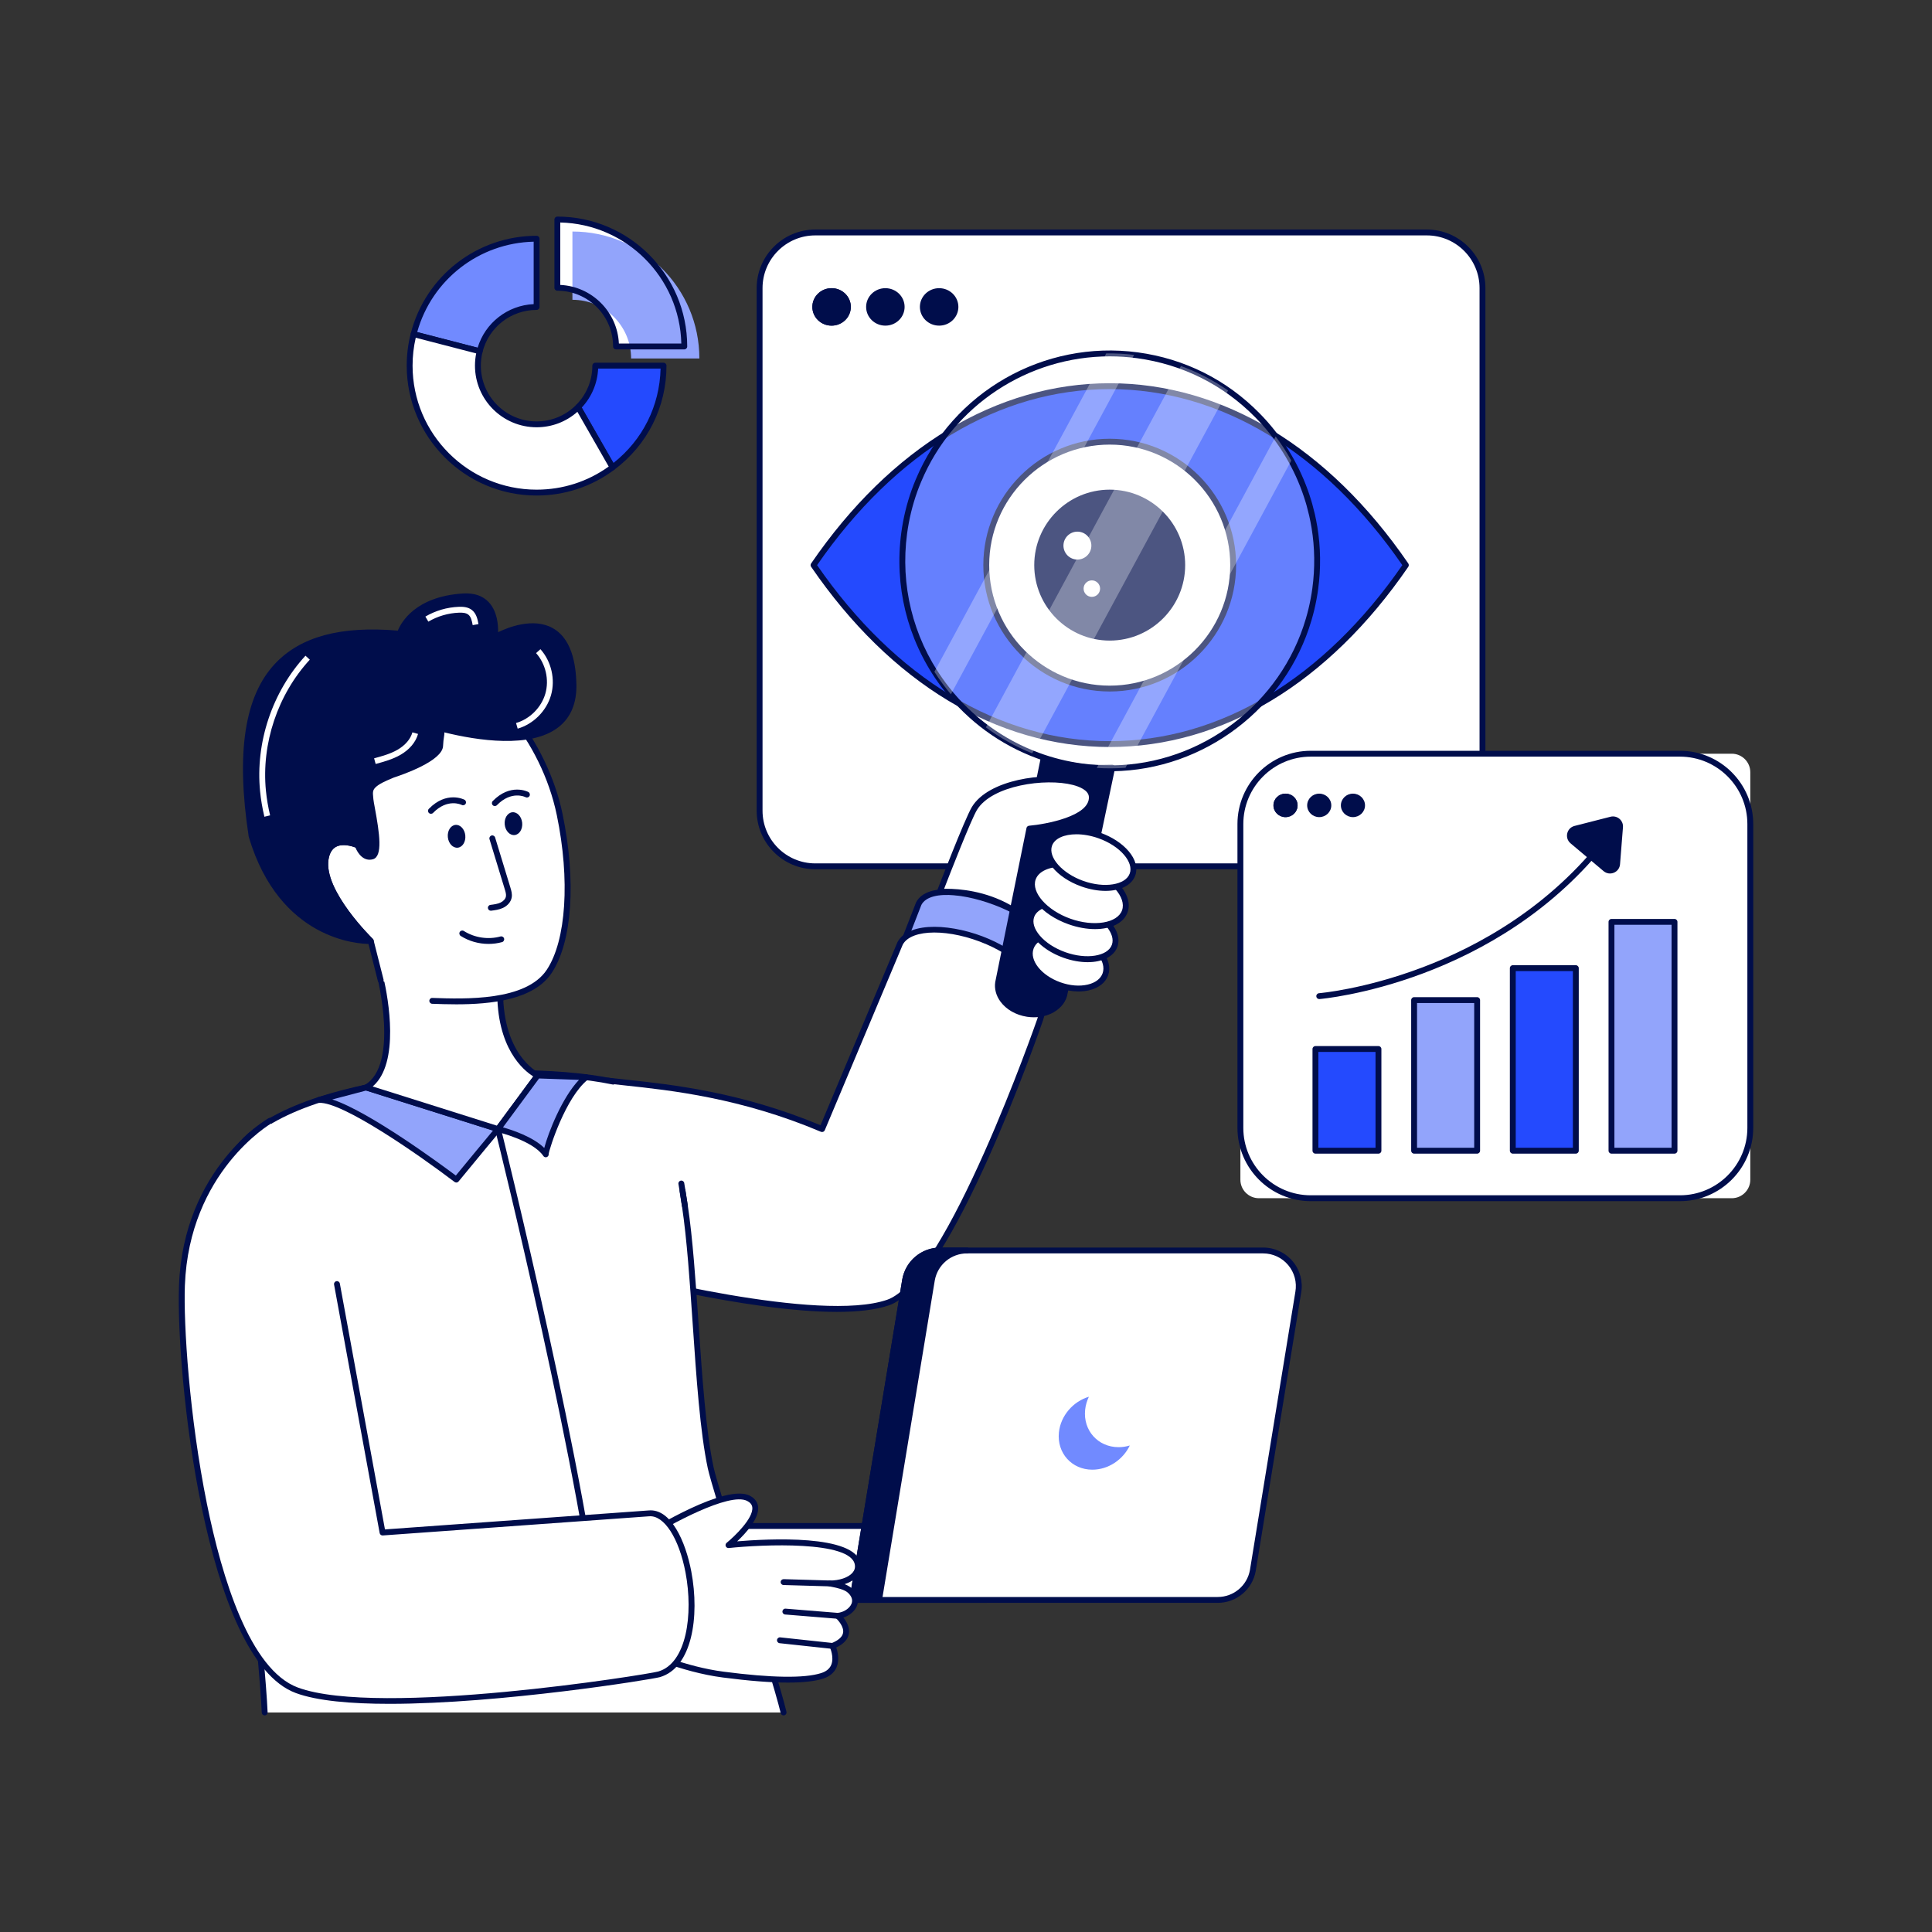 <svg xmlns="http://www.w3.org/2000/svg" enable-background="new 0 0 2500 2500" viewBox="0 0 2500 2500" id="DataMonitoring"><rect x="0" y="0" width="2500" height="2500" fill="#333333" stroke="none"/><path fill="#ffffff" d="M1846.34,300.81h-791.43c-39.76,0-71.99,32.23-71.99,71.99v676.23c0,39.76,32.23,71.99,71.99,71.99h791.43
						c39.76,0,71.99-32.23,71.99-71.99V372.8C1918.33,333.04,1886.1,300.81,1846.34,300.81z" class="colorffffff svgShape"></path><path d="M1846.34,1124.81h-791.43c-41.79,0-75.78-34-75.78-75.78V372.8c0-41.79,34-75.78,75.78-75.78h791.43
						c41.79,0,75.78,34,75.78,75.78v676.23C1922.13,1090.82,1888.13,1124.81,1846.34,1124.81z M1054.91,304.61
						c-37.6,0-68.19,30.59-68.19,68.19v676.23c0,37.6,30.59,68.19,68.19,68.19h791.43c37.6,0,68.19-30.59,68.19-68.19V372.8
						c0-37.6-30.59-68.19-68.19-68.19H1054.91z" fill="#000d4b" class="color000000 svgShape"></path><path fill="#244afe" d="M1819.21,731.28l-0.06,0.09c-211.63,308.64-554.81,308.64-766.44-0.09l0.06-0.09
							c211.63-308.64,554.75-308.64,766.38,0L1819.21,731.28z" class="colorfec524 svgShape"></path><path d="M1435.96,966.63c-0.01,0-0.02,0-0.03,0c-146.06-0.01-283.27-82.83-386.36-233.21c-0.87-1.27-0.89-2.95-0.04-4.24
							c103.18-150.48,240.38-233.27,386.42-233.27s283.24,82.79,386.32,233.12c0.89,1.29,0.95,3.09,0.06,4.39l-0.06,0.09
							C1719.2,883.84,1582,966.63,1435.96,966.63z M1057.31,731.28c101.46,146.89,235.83,227.75,378.62,227.76
							c142.81,0,277.21-80.85,378.67-227.76c-101.43-146.88-235.83-227.77-378.65-227.77
							C1293.17,503.51,1158.78,584.38,1057.31,731.28z" fill="#000d4b" class="color000000 svgShape"></path><ellipse cx="1076.07" cy="397.14" rx="24.9" ry="24.24" fill="#000d4b" class="color000000 svgShape"></ellipse><ellipse cx="1076.07" cy="397.14" rx="24.9" ry="24.24" fill="#000d4b" class="color000000 svgShape"></ellipse><ellipse cx="1145.66" cy="397.14" rx="24.9" ry="24.24" fill="#000d4b" class="color000000 svgShape"></ellipse><ellipse cx="1215.24" cy="397.14" rx="24.9" ry="24.24" fill="#000d4b" class="color000000 svgShape"></ellipse><path fill="#ffffff" d="M2240.9,1550.49h-611.86c-13.25,0-23.98-10.74-23.98-23.98V999.28c0-13.25,10.74-23.98,23.98-23.98
							h611.86c13.25,0,23.98,10.74,23.98,23.98v527.23C2264.88,1539.76,2254.14,1550.49,2240.9,1550.49z" class="colorffffff svgShape"></path><path d="M2173.86,1554.29h-477.78c-52.28,0-94.82-42.54-94.82-94.82v-393.15c0-52.28,42.54-94.82,94.82-94.82h477.78
							c52.28,0,94.82,42.54,94.82,94.82v393.15C2268.68,1511.75,2226.14,1554.29,2173.86,1554.29z M1696.08,979.09
							c-48.1,0-87.23,39.13-87.23,87.23v393.15c0,48.1,39.13,87.23,87.23,87.23h477.78c48.1,0,87.23-39.13,87.23-87.23v-393.15
							c0-48.1-39.13-87.23-87.23-87.23H1696.08z" fill="#000d4b" class="color000000 svgShape"></path><ellipse cx="1663.46" cy="1042.16" rx="15.61" ry="15.2" fill="#000d4b" class="color000000 svgShape"></ellipse><ellipse cx="1663.46" cy="1042.16" rx="15.61" ry="15.2" fill="#000d4b" class="color000000 svgShape"></ellipse><ellipse cx="1707.08" cy="1042.16" rx="15.61" ry="15.2" fill="#000d4b" class="color000000 svgShape"></ellipse><ellipse cx="1750.71" cy="1042.16" rx="15.61" ry="15.2" fill="#000d4b" class="color000000 svgShape"></ellipse><circle cx="1435.96" cy="731.26" r="159.74" fill="#ffffff" class="colorffffff svgShape"></circle><path d="M1435.96,894.8c-90.18,0-163.54-73.36-163.54-163.54s73.36-163.54,163.54-163.54c90.18,0,163.54,73.36,163.54,163.54
						S1526.14,894.8,1435.96,894.8z M1435.96,575.32c-85.99,0-155.95,69.96-155.95,155.95c0,85.99,69.96,155.95,155.95,155.95
						c85.99,0,155.95-69.96,155.95-155.95C1591.91,645.28,1521.95,575.32,1435.96,575.32z" fill="#000d4b" class="color000000 svgShape"></path><circle cx="1435.96" cy="731.26" r="93.85" fill="#000d4b" class="color000000 svgShape"></circle><path d="M1435.96,828.91c-53.84,0-97.65-43.8-97.65-97.65s43.8-97.65,97.65-97.65c53.84,0,97.65,43.8,97.65,97.65
						S1489.8,828.91,1435.96,828.91z M1435.96,641.21c-49.66,0-90.06,40.4-90.06,90.06c0,49.66,40.4,90.06,90.06,90.06
						c49.66,0,90.06-40.4,90.06-90.06C1526.02,681.6,1485.62,641.21,1435.96,641.21z" fill="#000d4b" class="color000000 svgShape"></path><circle cx="1394.16" cy="706" r="21.86" fill="#ffffff" class="colorffffff svgShape"></circle><path d="M1394.16,731.66c-14.14,0-25.65-11.51-25.65-25.65c0-14.14,11.51-25.65,25.65-25.65c14.14,0,25.65,11.51,25.65,25.65
						C1419.81,720.15,1408.3,731.66,1394.16,731.66z M1394.16,687.95c-9.96,0-18.06,8.1-18.06,18.06c0,9.96,8.1,18.06,18.06,18.06
						c9.96,0,18.06-8.1,18.06-18.06C1412.22,696.05,1404.12,687.95,1394.16,687.95z" fill="#000d4b" class="color000000 svgShape"></path><circle cx="1412.84" cy="761.67" r="14.47" fill="#ffffff" class="colorffffff svgShape"></circle><path d="M1412.84,779.94c-10.07,0-18.27-8.19-18.27-18.26c0-10.07,8.19-18.27,18.27-18.27s18.27,8.19,18.27,18.27
						C1431.11,771.75,1422.91,779.94,1412.84,779.94z M1412.84,751c-5.89,0-10.68,4.79-10.68,10.68c0,5.89,4.79,10.67,10.68,10.67
						s10.68-4.79,10.68-10.67C1423.52,755.79,1418.73,751,1412.84,751z" fill="#000d4b" class="color000000 svgShape"></path><path fill="#92a4fb" d="M1363.47,1244.97l-19.52,67.6l-187.74-59.61l32.63-83.66
							C1212.33,1123.79,1386.74,1190.66,1363.47,1244.97z" class="colorbf92fb svgShape"></path><path d="M1343.95,1316.37c-0.39,0-0.77-0.06-1.15-0.18l-187.74-59.61c-1-0.32-1.82-1.03-2.28-1.98
							c-0.45-0.95-0.49-2.03-0.11-3.01l32.63-83.66c0.05-0.12,0.1-0.24,0.16-0.36c13.89-26.91,72.6-19.21,121.34,3.77
							c37.04,17.47,72.26,46.3,60.24,74.91l-19.45,67.39c-0.29,0.98-0.95,1.81-1.86,2.29
							C1345.18,1316.22,1344.57,1316.37,1343.95,1316.37z M1161.21,1250.57l180.17,57.21l18.43-63.86c0.04-0.15,0.1-0.3,0.16-0.44
							c10.18-23.75-24.02-50.01-56.41-65.28c-44.57-21.01-99.81-28.94-111.27-7.32L1161.21,1250.57z" fill="#000d4b" class="color000000 svgShape"></path><path fill="#ffffff" d="M786.65,1398.27c59.69,7.06,159.07,12.78,277.13,62.77l101.06-240.5c25.84-47.8,211.39,7.44,181.1,98.94
								c0,0-117.02,338.56-196.69,366c-94.82,32.66-371.1-42.02-371.1-42.02L786.65,1398.27z" class="colorffffff svgShape"></path><path d="M1082.82,1697.58c-117.31,0-296.44-47.97-305.67-50.46c-1.7-0.46-2.86-2.03-2.8-3.8l8.51-245.18
								c0.04-1.06,0.52-2.06,1.32-2.75c0.81-0.69,1.86-1.01,2.92-0.89c6.98,0.83,14.5,1.63,22.54,2.5
								c59.41,6.37,148.85,15.97,252.11,59.07l99.59-237c14.98-27.75,73.03-23.6,118.33-4.05c44.35,19.15,85.99,56.96,69.87,105.65
								c-4.82,13.94-118.57,340.67-199.06,368.39C1132.92,1695.11,1109.46,1697.58,1082.82,1697.58z M782.03,1640.56
								c29.79,7.82,278.5,71.44,365.97,41.33c77.03-26.53,193.18-360.28,194.34-363.65c14.49-43.78-24.43-78.43-65.69-96.25
								c-47.59-20.55-97.27-20.39-108.48,0.35l-100.9,240.17c-0.39,0.93-1.13,1.66-2.07,2.05c-0.94,0.38-1.98,0.37-2.91-0.02
								c-103.71-43.91-193.83-53.59-253.47-59.99c-6.52-0.7-12.7-1.36-18.53-2.03L782.03,1640.56z" fill="#000d4b" class="color000000 svgShape"></path><path fill="#ffffff" d="M1012.85,2215.93c-11.1-47-88.32-288.38-94.33-316.58c-17.95-84.22-19.09-244.2-33.39-338.94
								c-0.03-0.11-0.03-0.18-0.03-0.28c-0.98-6.56-2-13.01-3.02-19.28c-0.49-3.16-1.02-6.31-1.54-9.4l-88.11-131.83
								c-143.89-29.94-460.25-1.4-496.65,107.78c-23.59,70.83,40.72,594.03,45.61,708.53H1012.85z" class="colorffffff svgShape"></path><path d="M342.49 2219.73c-2.02 0-3.7-1.59-3.79-3.63-1.51-35.48-8.84-111.29-17.33-199.08-19.87-205.49-44.6-461.23-28.09-510.81 22.49-67.49 141.84-97.01 210.98-108.61 98.76-16.56 215.31-17.24 290.04-1.69 2.05.43 3.37 2.44 2.94 4.49-.43 2.05-2.44 3.34-4.49 2.94-144.47-30.06-456.85-1.02-492.27 105.27-16.01 48.05 9.68 313.71 28.44 507.68 8.5 87.9 15.84 163.81 17.36 199.49.09 2.09-1.54 3.87-3.63 3.95C342.6 2219.73 342.55 2219.73 342.49 2219.73zM1013.95 2219.73c-1.72 0-3.28-1.17-3.69-2.92-5.84-24.72-30.73-105.66-52.69-177.08-19.94-64.86-38.79-126.13-41.65-139.58-10.02-47.02-14.87-118.03-19.55-186.71-3.71-54.31-7.54-110.46-13.88-152.45h0c-.02-.11-.03-.22-.05-.33-.98-6.53-1.99-12.95-3-19.2-.49-3.17-1.01-6.3-1.54-9.37-.35-2.06 1.04-4.03 3.1-4.38 2.07-.35 4.03 1.04 4.38 3.1.53 3.11 1.06 6.28 1.55 9.45 1.02 6.26 2.03 12.73 3.02 19.3.01.08.02.16.03.23 0 .01.01.03.01.04 6.39 42.3 10.23 98.61 13.94 153.07 4.67 68.41 9.5 139.15 19.41 185.64 2.8 13.12 21.59 74.23 41.49 138.93 23.07 75.02 46.93 152.6 52.83 177.57.48 2.04-.78 4.08-2.82 4.57C1014.54 2219.7 1014.24 2219.73 1013.95 2219.73z" fill="#000d4b" class="color000000 svgShape"></path><path fill="#ffffff" d="M886.2,1560.14c-0.98-6.56-2-13.01-3.02-19.28C884.24,1547.16,885.22,1553.58,886.2,1560.14z" class="colorffffff svgShape"></path><path d="M886.19 1563.93c-1.85 0-3.47-1.35-3.75-3.23-.98-6.54-2-12.98-3.01-19.24-.33-2.06 1.07-4.01 3.13-4.35 2.07-.38 4.01 1.06 4.36 3.12 1.06 6.33 2.04 12.77 3.03 19.35.03.19.04.38.04.57 0 1.85-1.35 3.47-3.23 3.75C886.57 1563.92 886.38 1563.93 886.19 1563.93zM778.13 2133.63c-1.95 0-3.6-1.49-3.78-3.47-17.67-201.73-132.41-663.57-133.57-668.21-.51-2.03.73-4.1 2.76-4.6 2.02-.49 4.09.73 4.6 2.76 1.16 4.65 116.04 467.06 133.76 669.39.18 2.09-1.36 3.93-3.45 4.11C778.36 2133.63 778.24 2133.63 778.13 2133.63z" fill="#000d4b" class="color000000 svgShape"></path><path fill="#92a4fb" d="M644.47,1461.03c0,0-34.09,40.95-54.01,65.35c0,0-138.46-105.04-177.73-103.05l61.14-16.14
								L644.47,1461.03z" class="colorbf92fb svgShape"></path><path d="M590.46,1530.18c-0.8,0-1.61-0.25-2.29-0.77c-47.51-36.04-145.25-103.98-175.25-102.29
								c-1.96,0.17-3.64-1.29-3.94-3.21c-0.3-1.92,0.9-3.75,2.78-4.25l61.14-16.14c0.69-0.19,1.43-0.17,2.11,0.05l170.6,53.84
								c1.21,0.38,2.14,1.34,2.5,2.55c0.36,1.21,0.09,2.52-0.72,3.49c-0.34,0.41-34.31,41.22-53.99,65.32
								C592.65,1529.7,591.56,1530.18,590.46,1530.18z M429.98,1422.7c48.13,15.74,141.65,84.82,159.85,98.46
								c15.93-19.46,39.23-47.52,48.11-58.2l-164.16-51.81L429.98,1422.7z" fill="#000d4b" class="color000000 svgShape"></path><path fill="#ffffff" d="M473.87,1407.19l170.6,53.84l51.21-69.38c0,0-51.83-23.41-48.3-116.61
									c-60.33,19.74-156.1-14.28-156.1-14.28S522.08,1379.35,473.87,1407.19z" class="colorffffff svgShape"></path><path d="M644.47,1464.83c-0.38,0-0.77-0.06-1.14-0.17l-170.6-53.84c-1.44-0.46-2.47-1.71-2.63-3.21
									c-0.16-1.49,0.57-2.95,1.88-3.7c45.16-26.08,15.93-141.02,15.63-142.18c-0.35-1.36,0.07-2.8,1.11-3.75
									c1.04-0.95,2.51-1.25,3.83-0.78c0.95,0.33,95.26,33.36,153.66,14.25c1.17-0.39,2.47-0.17,3.47,0.57
									c0.99,0.75,1.55,1.93,1.51,3.18c-3.38,89.23,45.58,112.79,46.08,113.01c1.04,0.48,1.81,1.4,2.1,2.51
									c0.29,1.1,0.06,2.28-0.62,3.2l-51.21,69.38C646.8,1464.28,645.66,1464.83,644.47,1464.83z M482.28,1405.87l160.75,50.73
									l47.03-63.72c-12.32-7.63-47.88-36.34-46.61-112.69c-52.13,14.22-124.74-6.55-146.89-13.66
									C502.1,1291.22,517.83,1375.46,482.28,1405.87z" fill="#000d4b" class="color000000 svgShape"></path><path fill="#ffffff" d="M559.36,1295.11c47.62,1.66,123.96,3.19,151.36-38.18c27.46-41.47,30.05-123,13.46-203.1
								c0,0,0-0.03-0.03-0.1c-19.36-93.69-92.88-187.62-156.9-185.14c-157.31,6.1-104.32,225.19-104.32,225.19
								s-35.95-16.49-41.56,17.56c-7.1,42.88,58.39,106.31,58.39,106.31l12.83,50.64" class="colorffffff svgShape"></path><path d="M590.5,1299.59c-11.51,0-22.2-0.37-31.27-0.69c-2.09-0.07-3.73-1.83-3.66-3.92c0.07-2.09,1.8-3.84,3.93-3.66
								c42.32,1.46,121.1,4.23,148.06-36.48c25.15-37.97,30.23-116.49,12.95-200.06c-0.03-0.09-0.05-0.19-0.07-0.29
								c-19.82-95.9-94.09-184.47-153.04-182.12c-35.83,1.39-63.27,14.36-81.56,38.54c-47.33,62.58-19.51,180.78-19.22,181.97
								c0.34,1.41-0.16,2.89-1.27,3.82c-1.12,0.93-2.67,1.13-3.99,0.53c-0.16-0.07-15.93-7.13-26.57-1.44
								c-5.09,2.72-8.35,8.16-9.67,16.17c-6.7,40.42,56.64,102.34,57.28,102.96c0.51,0.49,0.87,1.11,1.04,1.79l12.83,50.63
								c0.52,2.03-0.72,4.1-2.75,4.61c-2.04,0.51-4.1-0.72-4.61-2.75l-12.57-49.6c-7.82-7.73-65.71-66.64-58.71-108.89
								c1.73-10.48,6.31-17.76,13.61-21.65c8.93-4.74,19.71-3.06,26.53-1.13c-5.42-26.64-21.36-124.23,22-181.59
								c19.73-26.09,49.11-40.07,87.33-41.55c69.13-2.85,141.87,97.03,160.73,188.02c0.02,0.09,0.04,0.17,0.06,0.25l0,0
								c17.98,86.84,12.61,165.76-14.01,205.97C690.65,1294.12,634.56,1299.59,590.5,1299.59z" fill="#000d4b" class="color000000 svgShape"></path><ellipse cx="590.79" cy="1082.17" rx="11.35" ry="14.82" transform="rotate(-5.674 590.774 1082.082)" fill="#000d4b" class="color000000 svgShape"></ellipse><ellipse cx="664.4" cy="1065.81" rx="11.35" ry="14.82" transform="rotate(-5.674 664.385 1065.722)" fill="#000d4b" class="color000000 svgShape"></ellipse><path fill="#ffffff" d="M599.22,1038.2c0,0-20.42-10.61-41.56,11.05" class="colorffffff svgShape"></path><path d="M557.66,1053.05c-0.96,0-1.91-0.36-2.65-1.08c-1.5-1.46-1.53-3.87-0.07-5.37c22.85-23.41,45.09-12.25,46.03-11.77
								c1.86,0.97,2.59,3.26,1.62,5.12c-0.96,1.86-3.25,2.58-5.1,1.63c-0.78-0.39-18.35-8.89-37.11,10.33
								C559.63,1052.67,558.64,1053.05,557.66,1053.05z" fill="#000d4b" class="color000000 svgShape"></path><path fill="#ffffff" d="M681.86,1028.18c0,0-20.42-10.61-41.56,11.05" class="colorffffff svgShape"></path><path d="M640.3,1043.03c-0.96,0-1.91-0.36-2.65-1.08c-1.5-1.46-1.53-3.87-0.07-5.37c22.85-23.42,45.09-12.26,46.03-11.77
								c1.86,0.97,2.59,3.26,1.62,5.12c-0.96,1.86-3.24,2.58-5.1,1.63c-0.78-0.39-18.35-8.9-37.11,10.33
								C642.28,1042.65,641.29,1043.03,640.3,1043.03z" fill="#000d4b" class="color000000 svgShape"></path><path fill="#ffffff" d="M637.05,1084.8c6.61,21.68,13.23,43.36,19.84,65.04c1.09,3.57,2.19,7.31,1.49,10.98
								c-0.91,4.76-4.78,8.52-9.16,10.58c-4.39,2.05-9.29,2.68-14.09,3.27" class="colorffffff svgShape"></path><path d="M635.12,1178.46c-1.89,0-3.52-1.41-3.76-3.33c-0.26-2.08,1.22-3.97,3.3-4.23c4.45-0.55,9.06-1.12,12.95-2.94
								c3.76-1.76,6.46-4.77,7.04-7.85c0.54-2.82-0.49-6.19-1.39-9.15l-19.84-65.04c-0.61-2.01,0.52-4.13,2.52-4.74
								c2-0.63,4.12,0.52,4.74,2.52l19.84,65.04c1.1,3.62,2.48,8.13,1.59,12.79c-1.05,5.51-5.27,10.49-11.28,13.3
								c-4.98,2.33-10.43,3.01-15.24,3.6C635.44,1178.45,635.28,1178.46,635.12,1178.46z" fill="#000d4b" class="color000000 svgShape"></path><path fill="#ffffff" d="M598.19,1207.9c14.78,9.38,33.57,12.19,50.44,7.54" class="colorffffff svgShape"></path><path d="M632.21,1221.42c-12.67,0-25.38-3.54-36.06-10.32c-1.77-1.13-2.29-3.47-1.17-5.24c1.12-1.77,3.47-2.29,5.24-1.17
								c13.86,8.8,31.58,11.45,47.4,7.09c2.02-0.56,4.11,0.63,4.67,2.65c0.56,2.02-0.63,4.11-2.65,4.67
								C643.97,1220.66,638.09,1221.42,632.21,1221.42z" fill="#000d4b" class="color000000 svgShape"></path><g fill="#000d4b" class="color000000 svgShape"><path d="M325.55,1081.91c42.31,141.9,154.21,135.73,154.21,135.73s-65.5-63.41-58.38-106.33
								c5.61-34.04,41.55-17.57,41.55-17.57s5.75,18.02,18.58,14.45c13.5-3.72-1.26-63.71-2.14-73.59
								c-0.6-7.08-1.86-12.17,3.02-17.6c5.93-6.56,18.16-11.08,26.12-14.52c0,0,60.34-19.49,61.01-37.38
								c0.6-15.67,4.1-16.93-1.05-23c53.92,14.2,175.69,36.04,173.59-56.69c-2.7-119.03-101.75-60.87-101.75-60.87
								s7.75-55.94-41.09-52.8c-69.64,4.48-81.87,48.31-81.87,48.31C336.15,803.39,299.6,911.69,325.55,1081.91z" fill="#000d4b" class="color000000 svgShape"></path><path d="M478.32,1221.46c-14.26,0-116.55-4.8-156.4-138.46c-0.05-0.17-0.09-0.34-0.11-0.52
								c-16.56-108.59-5.39-181.77,34.14-223.72c33.03-35.06,84.99-49.06,158.82-42.74c4.24-10.45,22.6-44.1,84.21-48.06
								c14.38-0.91,25.71,2.9,33.58,11.38c10.84,11.67,12.19,29.06,12,38.7c13.38-6.49,45.69-19.19,70.68-5.26
								c19.47,10.86,29.77,35.26,30.62,72.55c0.55,24.34-7.15,42.98-22.88,55.4c-35.85,28.28-105.15,17.51-147.95,6.97
								c0.1,1.8-0.19,3.69-0.54,5.94c-0.43,2.81-0.97,6.3-1.17,11.62c-0.73,19.54-53.14,37.45-63.63,40.84l-3.04,1.3
								c-7.11,2.99-16.86,7.08-21.43,12.15c-3.02,3.37-2.89,6.16-2.29,12.16c0.08,0.83,0.17,1.69,0.24,2.58
								c0.16,1.84,0.96,6.16,1.88,11.16c6.09,32.96,10.48,62.83-2.52,66.42c-11.99,3.34-19.65-7.68-22.6-15.24
								c-4.14-1.58-16.36-5.54-25.13-0.86c-5.09,2.72-8.35,8.16-9.67,16.17c-6.72,40.49,56.64,102.37,57.28,102.98
								c1.08,1.05,1.44,2.64,0.92,4.05c-0.53,1.41-1.84,2.38-3.35,2.46C479.89,1221.44,479.32,1221.46,478.32,1221.46z
								 M329.26,1081.08c34.48,115.27,114.25,130.73,141.29,132.59c-16.76-17.72-58.96-66.52-52.92-102.98
								c1.73-10.48,6.31-17.76,13.61-21.65c13.97-7.43,32.47,0.89,33.26,1.25c0.97,0.44,1.71,1.28,2.03,2.3
								c0.05,0.14,4.79,14.5,13.95,11.95c3.37-0.93,5.59-11.69-2.91-57.72c-1.04-5.61-1.79-9.67-1.98-11.89l-0.23-2.48
								c-0.61-6.16-1.19-11.97,4.2-17.99c5.72-6.33,15.93-10.62,24.14-14.07l3.3-1.4c24.34-7.89,58.33-23.54,58.72-34.03
								c0.22-5.74,0.82-9.64,1.25-12.48c0.74-4.81,0.81-5.31-1.4-7.92c-1.07-1.26-1.2-3.08-0.32-4.48c0.88-1.4,2.57-2.07,4.18-1.65
								c40.37,10.63,113.39,24.3,148.83-3.67c13.76-10.86,20.49-27.44,20-49.27c-0.78-34.39-9.77-56.62-26.71-66.07
								c-27.83-15.54-68.91,8.15-69.33,8.39c-1.25,0.74-2.82,0.69-4.02-0.12c-1.21-0.8-1.85-2.23-1.65-3.67
								c0.04-0.25,3.34-25.68-9.57-39.55c-6.25-6.71-15.5-9.72-27.52-8.95c-65.85,4.24-77.98,43.87-78.46,45.56
								c-0.51,1.75-2.18,2.88-4,2.75c-72.89-6.71-123.78,6.42-155.53,40.12C323.67,904.08,313.14,975.09,329.26,1081.08z" fill="#000d4b" class="color000000 svgShape"></path></g><g fill="#000d4b" class="color000000 svgShape"><path fill="#92a4fb" d="M644.47,1461.03c0,0,47.29,11.19,61.77,32.67c-1.15-2.31,21.08-75.19,52.29-99.81l-62.84-2.24
							L644.47,1461.03z" class="colorbf92fb svgShape"></path><path d="M706.24,1497.51c-1.22,0-2.42-0.59-3.15-1.68c-13.49-20.02-59.04-30.99-59.5-31.1c-1.24-0.29-2.25-1.19-2.69-2.39
							c-0.44-1.2-0.25-2.53,0.51-3.56l51.21-69.38c0.74-1,1.9-1.59,3.19-1.54l62.84,2.23c1.59,0.06,2.98,1.1,3.47,2.61
							c0.5,1.51-0.01,3.17-1.26,4.16c-28.9,22.8-50.1,89.87-50.87,96.39c0.17,1.46-0.52,2.94-1.86,3.72
							C707.55,1497.34,706.89,1497.51,706.24,1497.51z M709.65,1492.03C709.65,1492.04,709.65,1492.04,709.65,1492.03
							C709.65,1492.04,709.65,1492.04,709.65,1492.03z M709.64,1492.02C709.64,1492.02,709.64,1492.03,709.64,1492.02
							C709.64,1492.03,709.64,1492.02,709.64,1492.02z M650.84,1458.79c11.66,3.3,38.79,12.16,53.43,26.69
							c5.29-20.17,23.07-65.16,44.91-88.12l-51.63-1.83L650.84,1458.79z" fill="#000d4b" class="color000000 svgShape"></path></g><g fill="#000d4b" class="color000000 svgShape"><path fill="#ffffff" d="M1276.12,1974.59v95.69H795.7c0-52.86,50.78-95.69,113.44-95.69H1276.12z" class="colorffffff svgShape"></path><path d="M1276.12,2074.08H795.7c-2.1,0-3.8-1.7-3.8-3.8c0-54.86,52.59-99.49,117.24-99.49h366.98c2.1,0,3.8,1.7,3.8,3.8
								v95.69C1279.91,2072.38,1278.22,2074.08,1276.12,2074.08z M799.59,2066.49h472.73v-88.1H909.14
								C850.2,1978.38,801.97,2017.56,799.59,2066.49z" fill="#000d4b" class="color000000 svgShape"></path><path fill="#ffffff" d="M1102.91,2070.29l472.8,0c22.4,0,41.56-16.08,45.45-38.13l58.76-359.87
								c4.99-28.27-16.75-54.18-45.45-54.18l-417.78,0c-22.4,0-41.56,16.08-45.45,38.13L1102.91,2070.29z" class="colorffffff svgShape"></path><path d="M1575.72,2074.09h-472.8c-1.11,0-2.17-0.49-2.89-1.34c-0.72-0.85-1.03-1.98-0.85-3.08l68.33-414.05
								c4.23-23.95,24.92-41.31,49.2-41.31h417.78c14.81,0,28.76,6.5,38.27,17.85c9.52,11.34,13.5,26.21,10.92,40.79l-58.75,359.82
								C1620.69,2056.73,1600,2074.09,1575.72,2074.09z M1107.39,2066.5h468.33c20.59,0,38.13-14.72,41.72-35l58.75-359.82
								c2.19-12.41-1.19-25.02-9.25-34.64c-8.07-9.62-19.9-15.14-32.46-15.14H1216.7c-20.59,0-38.14,14.72-41.72,35L1107.39,2066.5z
								" fill="#000d4b" class="color000000 svgShape"></path><path d="M1102.93,2070.28h34.61l68.32-414.04c3.89-22.05,23.05-38.14,45.45-38.14h-34.61c-22.41,0-41.56,16.09-45.45,38.14
									L1102.93,2070.28z" fill="#000d4b" class="color000000 svgShape"></path><path d="M1137.54,2074.08h-34.61c-1.11,0-2.17-0.49-2.89-1.34c-0.72-0.85-1.03-1.98-0.85-3.08l68.32-414.05
									c4.23-23.96,24.91-41.31,49.2-41.31h34.61c2.1,0,3.8,1.7,3.8,3.8c0,2.1-1.7,3.8-3.8,3.8c-20.6,0-38.14,14.72-41.72,35
									l-68.32,414.01C1140.98,2072.73,1139.4,2074.08,1137.54,2074.08z M1107.41,2066.49h26.91l67.8-410.87
									c2.54-14.41,11.04-26.43,22.69-33.72h-8.1c-20.6,0-38.14,14.72-41.72,35L1107.41,2066.49z" fill="#000d4b" class="color000000 svgShape"></path><g fill="#000d4b" class="color000000 svgShape"><path fill="#718aff" d="M1413.47,1901.77c20.73,0,39.75-13.02,48.49-31.32c-4.67,1.43-9.53,2.18-14.52,2.18
								c-26.65,0-46.02-21.62-43.28-48.27c0.61-5.96,2.32-11.7,4.85-16.98c-20.3,6.07-36.53,24.44-38.78,46.13
								C1367.45,1880.15,1386.82,1901.77,1413.47,1901.77z" class="color71ffcc svgShape"></path></g></g><g fill="#000d4b" class="color000000 svgShape"><path fill="#ffffff" d="M1084.02,2090.87c0,0,28.56,24.85-6.79,38.96c0,0,14.22,29.95-13.51,38.76
							c-32.73,10.4-104.16,1.41-127.83-1.67c-55.52-7.21-105.75-31.47-105.75-31.47c-15.8-39.24-31.16-110.53,4.57-147.1
							c0,0,103.6-64.85,133.72-49.6c30.08,15.25-25.79,60.62-25.79,60.62s160.07-16.95,167.24,24.57
							c2.81,16.19-17.35,25.38-36.31,25c17.33,3.29,23.93,5.81,28.92,12.12C1113.73,2075.21,1098.79,2089.45,1084.02,2090.87z" class="colorffffff svgShape"></path><path d="M1019.52,2177.26c-22.34,0-50.44-2.19-84.13-6.58c-55.49-7.2-106.4-31.57-106.91-31.82c-0.85-0.41-1.52-1.12-1.87-2
							c-19.17-47.58-29.26-115.72,5.38-151.17c0.21-0.21,0.45-0.4,0.7-0.56c10.79-6.75,106.31-65.51,137.44-49.77
							c8.15,4.14,10.41,10.12,10.87,14.41c1.61,15.06-15.82,34.1-27.11,44.73c39.29-3.32,153.08-9.56,159.71,28.8
							c1.06,6.13-0.56,11.93-4.7,16.75c-3.65,4.25-9.28,7.65-15.95,9.85c5.44,2.07,9.26,4.72,12.5,8.81
							c4.88,6.15,6.04,13.15,3.26,19.7c-2.82,6.63-9.51,12.15-17.38,14.76c3.9,4.86,8.5,12.59,7.1,20.86
							c-1.24,7.29-6.73,13.27-16.35,17.82c1.89,5.49,4.5,16.22,0.36,25.74c-3.02,6.95-8.94,11.86-17.59,14.61
							C1054.26,2175.58,1039.1,2177.26,1019.52,2177.26z M833.11,2132.64c8.25,3.81,53.94,24.11,103.27,30.51
							c62.08,8.08,104.54,8.69,126.19,1.82c6.46-2.05,10.8-5.54,12.91-10.37c4.38-10.03-1.63-23.02-1.69-23.15
							c-0.44-0.95-0.48-2.04-0.1-3.01c0.38-0.97,1.15-1.75,2.12-2.13c9.14-3.65,14.23-8.19,15.15-13.52
							c1.32-7.68-6.37-16.36-9.44-19.05c-1.14-1-1.58-2.58-1.11-4.02c0.47-1.44,1.74-2.47,3.25-2.61
							c7.94-0.76,15.55-5.66,18.09-11.65c1.69-3.98,0.94-8.03-2.23-12.02c-4.16-5.26-9.89-7.57-26.66-10.76
							c-1.94-0.37-3.27-2.16-3.07-4.12c0.21-1.96,1.89-3.5,3.85-3.4c12.22,0.18,24.14-3.79,29.52-10.05
							c2.69-3.13,3.66-6.57,2.98-10.51c-5.39-31.19-119.57-26.06-163.1-21.45c-1.67,0.19-3.26-0.76-3.9-2.32
							c-0.64-1.55-0.19-3.34,1.11-4.4c9.75-7.93,34.74-31.62,33.22-45.85c-0.38-3.57-2.59-6.33-6.75-8.44
							c-23.03-11.68-100.97,31.32-129.6,49.19C805.73,2023.92,815.21,2087.41,833.11,2132.64z" fill="#000d4b" class="color000000 svgShape"></path><path d="M1084.03 2094.67c-.1 0-.21 0-.31-.01l-67.79-5.5c-2.09-.17-3.65-2-3.47-4.09.17-2.09 1.95-3.65 4.09-3.48l67.79 5.5c2.09.17 3.65 2 3.47 4.09C1087.65 2093.17 1085.99 2094.67 1084.03 2094.67zM1077.23 2133.63c-.14 0-.27-.01-.41-.02l-67.99-7.32c-2.08-.22-3.59-2.09-3.37-4.18.22-2.09 2.11-3.62 4.18-3.37l67.99 7.32c2.08.22 3.59 2.09 3.37 4.18C1080.79 2132.19 1079.14 2133.63 1077.23 2133.63z" fill="#000d4b" class="color000000 svgShape"></path><line x1="1073.57" x2="1013.96" y1="2048.94" y2="2047.22" fill="#fff"></line><path d="M1073.58,2052.74c-0.04,0-0.07,0-0.11,0l-59.62-1.73c-2.1-0.06-3.75-1.81-3.68-3.91c0.06-2.09,1.81-3.67,3.9-3.68
							l59.62,1.73c2.1,0.06,3.75,1.81,3.68,3.91C1077.31,2051.11,1075.62,2052.74,1073.58,2052.74z" fill="#000d4b" class="color000000 svgShape"></path></g><g fill="#000d4b" class="color000000 svgShape"><path fill="#ffffff" d="M349.25,1450.32c0,0-108.11,61.67-113.82,213.02c-3.82,101.37,30.68,480.22,148.67,523.88
						c107.41,39.74,457.98-17.55,468.71-20.65c71.59-20.69,41.47-213.4-13.27-208.25l-344.53,24.78l-58.99-321.52" class="colorffffff svgShape"></path><path d="M504.01,2204.76c-50.01,0-93.74-3.82-121.23-13.99c-117.94-43.63-155.37-415.45-151.14-527.58
						c5.72-151.71,114.63-215.55,115.73-216.17c1.82-1.04,4.14-0.41,5.18,1.41c1.04,1.82,0.41,4.14-1.41,5.18
						c-1.06,0.61-106.35,62.52-111.91,209.87c-1.87,49.66,5.76,170.19,28.58,282.68c19.41,95.68,55.58,214.54,117.61,237.49
						c105.17,38.91,452.86-16.84,466.34-20.74c36.7-10.61,45.58-73.88,35.31-128.03c-8.48-44.68-27.9-74.52-47.17-72.8
						l-344.61,24.79c-1.89,0.16-3.66-1.19-4-3.1l-59-321.52c-0.38-2.06,0.99-4.04,3.05-4.42c2.08-0.39,4.04,0.99,4.42,3.05
						l58.38,318.18l341.14-24.54c29.15-2.8,48.02,40.81,55.25,78.94c11.18,58.88,0.8,124.75-40.65,136.74
						C843.78,2173.12,647.92,2204.76,504.01,2204.76z" fill="#000d4b" class="color000000 svgShape"></path></g><g fill="#000d4b" class="color000000 svgShape"><path d="M1439.16,993.32l-61.38,291.18c-2.86,18.77-24.51,31.06-48.3,27.44c-23.84-3.65-40.79-21.85-37.9-40.64l58.82-289.81
							c16.01,5.96,33.79,8.59,51.4,10.98C1413.73,994.06,1427.52,993.51,1439.16,993.32z" fill="#000d4b" class="color000000 svgShape"></path><path d="M1337.82,1316.37c-2.94,0-5.92-0.23-8.9-0.68c-14.28-2.18-26.81-9.35-34.38-19.66c-5.65-7.7-8.03-16.69-6.7-25.31
							l58.85-289.99c0.22-1.09,0.91-2.02,1.88-2.56c0.97-0.54,2.12-0.63,3.17-0.24c15.3,5.69,31.96,8.25,50.59,10.78
							c10.11,1.35,21.86,1.1,32.23,0.9l4.54-0.09c1.27,0.04,2.26,0.49,2.99,1.38c0.73,0.89,1.02,2.07,0.79,3.2l-61.38,291.19
							c-1.52,10.04-7.98,18.86-18.14,24.63C1355.87,1314.16,1347.03,1316.37,1337.82,1316.37z M1353.26,986.52l-57.96,285.54
							c-1,6.53,0.84,13.33,5.35,19.48c6.38,8.7,17.1,14.77,29.4,16.65c10.66,1.62,21.16-0.11,29.55-4.87
							c8.1-4.6,13.22-11.48,14.42-19.38l60.44-286.73c-10.58,0.22-22.54,0.45-33.16-0.97
							C1383.86,993.87,1368.08,991.46,1353.26,986.52z" fill="#000d4b" class="color000000 svgShape"></path><path fill="#ffffff" d="M1670.92,596.02c-6-10.89-12.75-21.33-20.23-31.23c-17.12-22.88-37.91-43-61.6-59.51
							c-18.63-12.98-39.09-23.68-60.99-31.65c-17.84-6.49-36.62-11.2-56.21-13.85c-1.44-0.19-2.92-0.38-4.36-0.53
							c-12.14-1.48-24.18-2.09-36.09-1.9c-130.52,2.01-243.38,99.17-261.45,232.49c-8.8,65.12,6.53,127.93,39.09,179.43
							c6.45,10.17,13.59,19.92,21.37,29.15c13.32,15.9,28.5,30.29,45.28,42.77c18.22,13.59,38.33,24.97,59.93,33.62
							c20.23,8.12,41.75,13.93,64.33,16.96c6.41,0.87,12.79,1.52,19.17,1.94h0.04c12.52,0.76,24.97,0.68,37.19-0.23
							c123.61-9.34,228.24-103.91,245.55-231.77C1709.97,702.28,1697.87,644.75,1670.92,596.02z" opacity=".3" class="colorffffff svgShape"></path><path d="M1435.74,998.01c-11.8,0-23.99-0.83-36.27-2.46c-20.02-2.71-39.52-7.56-57.98-14.42
							c-47.17-17.45-88.56-47.7-119.68-87.48c-2.57-3.23-5.25-6.83-8.18-10.99l0,0c-39.77-56.26-56.59-124.92-47.36-193.35
							c2.59-19.11,7.13-37.81,13.51-55.59c1.57-4.38,3.31-8.83,5.32-13.59c47.44-113.06,165.57-180.57,287.29-164.15
							c60.48,8.19,114.97,35.49,157.58,78.95c3.33,3.37,6.68,6.96,9.95,10.64c25.96,29.4,45.62,64.75,56.87,102.24l0.13,0.44
							c0.4,1.33,0.79,2.64,1.16,3.98c1.2,4.39,2.33,8.84,3.38,13.29c1.13,4.95,2.17,10.22,3.17,16.13
							c4.36,26.64,4.73,53.74,1.07,80.58c-1.22,9.04-2.93,18.18-5.08,27.13c-1.04,4.32-2.23,8.77-3.54,13.24
							c-33.19,113.41-138.89,193.75-257.04,195.37C1438.62,998,1437.18,998.01,1435.74,998.01z M1436.02,461.13
							c-105.26,0-202.41,63.04-243.92,161.95c-1.96,4.63-3.65,8.95-5.17,13.2c-6.2,17.29-10.62,35.47-13.14,54.05
							c-8.97,66.51,7.38,133.26,46.03,187.95c0,0,0,0,0,0c2.85,4.04,5.45,7.53,7.94,10.67c30.27,38.69,70.5,68.09,116.36,85.06
							c17.94,6.67,36.9,11.39,56.35,14.02c13.4,1.78,26.66,2.58,39.45,2.36c114.86-1.58,217.61-79.67,249.87-189.91
							c1.28-4.35,2.44-8.68,3.45-12.88c2.09-8.71,3.75-17.59,4.94-26.38c3.55-26.1,3.2-52.44-1.04-78.31
							c-0.98-5.75-1.98-10.88-3.08-15.66c-1.03-4.34-2.13-8.7-3.31-13.01c-0.35-1.29-0.73-2.54-1.11-3.81l-0.13-0.44
							c-10.94-36.44-30.05-70.8-55.28-99.38c-3.17-3.58-6.43-7.06-9.68-10.35c-41.43-42.25-94.39-68.78-153.18-76.75
							C1459.54,461.91,1447.73,461.13,1436.02,461.13z" fill="#000d4b" class="color000000 svgShape"></path><path fill="#ffffff" d="M1315.67,1152.68l16.32-80.43c0,0,82.05-7.17,80.84-41.03c-1.21-33.85-124.61-30.32-151.92,14.9
						c-9.17,15.17-44.88,108.09-44.88,108.09s49.7-4.71,94.61,23.22L1315.67,1152.68z" class="colorffffff svgShape"></path><path d="M1310.64,1181.22c-0.7,0-1.39-0.19-2-0.57c-43.24-26.88-91.77-22.7-92.25-22.66c-1.33,0.07-2.59-0.44-3.38-1.49
						c-0.79-1.05-0.99-2.43-0.52-3.65c1.46-3.81,35.94-93.41,45.17-108.69c21.26-35.21,93.99-45.8,132.65-35.79
						c16.6,4.31,25.95,12.38,26.32,22.72c1.2,33.63-66.41,42.99-81.47,44.66l-15.77,77.69l-3.72-0.76l3.72,0.76l-5.02,24.75
						c-0.25,1.22-1.07,2.23-2.22,2.73C1311.66,1181.12,1311.15,1181.22,1310.64,1181.22z M1225.02,1150.09
						c16.02,0,50.06,2.55,82.96,21.34l20.29-99.93c0.33-1.65,1.71-2.88,3.39-3.02c21.82-1.92,78.26-12.32,77.37-37.11
						c-0.32-9.04-13.07-13.68-20.63-15.64c-35.61-9.24-105,0.5-124.25,32.36c-7.62,12.62-34.69,81.96-42.48,102.05
						C1222.68,1150.1,1223.8,1150.09,1225.02,1150.09z" fill="#000d4b" class="color000000 svgShape"></path><g fill="#000d4b" class="color000000 svgShape"><ellipse cx="1382.09" cy="1243.55" fill="#ffffff" rx="33.08" ry="51.22" transform="rotate(-70.354 1382.064 1243.53)" class="colorffffff svgShape"></ellipse><path d="M1395.64,1282.95c-8.39,0-17.27-1.58-25.95-4.68c-28.57-10.2-46.25-34.07-39.42-53.22
							c3.42-9.58,12.19-16.47,24.7-19.4c11.92-2.8,25.95-1.68,39.51,3.17c28.57,10.2,46.25,34.08,39.42,53.22
							c-3.42,9.58-12.19,16.47-24.7,19.4C1404.92,1282.45,1400.36,1282.95,1395.64,1282.95z M1368.55,1211.73
							c-4.13,0-8.11,0.43-11.85,1.31c-9.91,2.33-16.76,7.5-19.28,14.57c-5.43,15.21,10.19,34.73,34.82,43.52
							c12.21,4.35,24.72,5.39,35.22,2.93c9.91-2.32,16.76-7.5,19.28-14.56l0,0c5.43-15.21-10.19-34.73-34.82-43.53
							C1384.06,1213.16,1376.06,1211.73,1368.55,1211.73z" fill="#000d4b" class="color000000 svgShape"></path><ellipse cx="1388.48" cy="1204.58" fill="#ffffff" rx="33.08" ry="57.19" transform="rotate(-70.354 1388.453 1204.567)" class="colorffffff svgShape"></ellipse><path d="M1407.41,1245.06c-9.69,0-20.42-1.86-31.32-5.75c-15.01-5.36-27.95-13.82-36.45-23.84
							c-8.99-10.59-12.04-21.74-8.59-31.39c6.95-19.47,37.63-25.72,69.83-14.22c15.01,5.36,27.95,13.82,36.45,23.84
							c8.99,10.59,12.04,21.74,8.59,31.39C1441.32,1237.96,1426.34,1245.06,1407.41,1245.06z M1369.77,1171.83
							c-15.69,0-28.17,5.25-31.58,14.8c-2.5,6.99,0.07,15.49,7.23,23.93c7.65,9.02,19.44,16.69,33.21,21.6
							c27.26,9.72,54.8,5.32,60.13-9.63l0,0c2.5-6.99-0.07-15.49-7.23-23.93c-7.65-9.01-19.44-16.69-33.21-21.6
							C1388.49,1173.5,1378.62,1171.83,1369.77,1171.83z" fill="#000d4b" class="color000000 svgShape"></path><ellipse cx="1396.05" cy="1157.97" fill="#ffffff" rx="36.52" ry="63.14" transform="rotate(-70.354 1396.023 1157.955)" class="colorffffff svgShape"></ellipse><path d="M1416.97,1202.27c-10.66,0-22.47-2.05-34.47-6.33c-35.35-12.62-57.09-39.18-49.49-60.47
							c7.6-21.29,41.24-28.09,76.59-15.46c35.35,12.62,57.09,39.18,49.49,60.47C1454.07,1194.53,1437.69,1202.27,1416.97,1202.27z
							 M1375.44,1121.42c-17.51,0-31.47,5.89-35.29,16.59c-5.96,16.7,14.59,39.96,44.89,50.77c30.3,10.81,60.93,5.84,66.89-10.87
							l0,0c5.96-16.7-14.59-39.95-44.89-50.77C1396.17,1123.27,1385.25,1121.42,1375.44,1121.42z" fill="#000d4b" class="color000000 svgShape"></path><g fill="#000d4b" class="color000000 svgShape"><ellipse cx="1411.61" cy="1112.32" fill="#ffffff" rx="33.08" ry="57.19" transform="rotate(-70.354 1411.582 1112.307)" class="colorffffff svgShape"></ellipse><path d="M1430.53,1152.8c-9.69,0-20.42-1.86-31.32-5.75c-32.21-11.5-51.99-35.76-45.04-55.23
							c6.96-19.47,37.63-25.72,69.83-14.22c15,5.36,27.95,13.82,36.45,23.84c8.99,10.59,12.04,21.74,8.59,31.39l0,0
							C1464.44,1145.71,1449.47,1152.8,1430.53,1152.8z M1392.9,1079.56c-15.68,0-28.17,5.25-31.58,14.8
							c-5.33,14.95,13.18,35.8,40.44,45.53c27.26,9.73,54.8,5.32,60.13-9.63l0,0c2.5-6.99-0.07-15.49-7.23-23.93
							c-7.65-9.02-19.44-16.69-33.21-21.6C1411.62,1081.24,1401.75,1079.56,1392.9,1079.56z M1465.47,1131.55h0.04H1465.47z" fill="#000d4b" class="color000000 svgShape"></path></g></g></g><g opacity=".3" fill="#000d4b" class="color000000 svgShape"><path fill="#ffffff" d="M1467.54 459.24l-237.08 439.17c-7.78-9.22-14.91-18.98-21.37-29.15l222.36-411.93C1443.36 457.16 1455.39 457.76 1467.54 459.24zM1670.92 596.02l-214.54 397.47c-12.22.91-24.67.99-37.19.23l231.5-428.93C1658.17 574.69 1664.92 585.13 1670.92 596.02zM1589.1 505.28l-253.44 469.54c-21.59-8.65-41.71-20.04-59.93-33.62l252.38-467.56C1550.01 481.6 1570.46 492.3 1589.1 505.28z" class="colorffffff svgShape"></path></g><g fill="#000d4b" class="color000000 svgShape"><rect width="81.55" height="131.59" x="1702.17" y="1357.42" fill="#244afe" class="colorfec524 svgShape"></rect><path d="M1783.72,1492.81h-81.55c-2.1,0-3.8-1.7-3.8-3.8v-131.59c0-2.1,1.7-3.8,3.8-3.8h81.55c2.1,0,3.8,1.7,3.8,3.8v131.59
						C1787.52,1491.11,1785.82,1492.81,1783.72,1492.81z M1705.96,1485.22h73.96v-124h-73.96V1485.22z" fill="#000d4b" class="color000000 svgShape"></path></g><g fill="#000d4b" class="color000000 svgShape"><rect width="81.55" height="194.9" x="1829.86" y="1294.11" fill="#92a4fb" class="colorbf92fb svgShape"></rect><path d="M1911.41,1492.81h-81.55c-2.1,0-3.8-1.7-3.8-3.8v-194.9c0-2.1,1.7-3.8,3.8-3.8h81.55c2.1,0,3.8,1.7,3.8,3.8v194.9
					C1915.21,1491.11,1913.51,1492.81,1911.41,1492.81z M1833.65,1485.22h73.96v-187.31h-73.96V1485.22z" fill="#000d4b" class="color000000 svgShape"></path></g><g fill="#000d4b" class="color000000 svgShape"><rect width="81.55" height="236.24" x="1957.55" y="1252.77" fill="#244afe" class="colorfec524 svgShape"></rect><path d="M2039.11,1492.81h-81.55c-2.1,0-3.8-1.7-3.8-3.8v-236.24c0-2.1,1.7-3.8,3.8-3.8h81.55c2.1,0,3.8,1.7,3.8,3.8v236.24
						C2042.9,1491.11,2041.2,1492.81,2039.11,1492.81z M1961.35,1485.22h73.96v-228.65h-73.96V1485.22z" fill="#000d4b" class="color000000 svgShape"></path></g><g fill="#000d4b" class="color000000 svgShape"><rect width="81.55" height="296.1" x="2085.25" y="1192.91" fill="#92a4fb" class="colorbf92fb svgShape"></rect><path d="M2166.8,1492.81h-81.55c-2.1,0-3.8-1.7-3.8-3.8v-296.1c0-2.1,1.7-3.8,3.8-3.8h81.55c2.1,0,3.8,1.7,3.8,3.8v296.1
					C2170.59,1491.11,2168.9,1492.81,2166.8,1492.81z M2089.04,1485.22H2163V1196.7h-73.96V1485.22z" fill="#000d4b" class="color000000 svgShape"></path></g><g fill="#000d4b" class="color000000 svgShape"><path d="M1707.08,1292.8c-1.96,0-3.63-1.51-3.78-3.51c-0.16-2.09,1.4-3.91,3.49-4.07c2.26-0.17,227.93-19.55,370.39-204.6
					c1.28-1.66,3.66-1.98,5.32-0.69c1.66,1.28,1.97,3.66,0.69,5.32c-144.58,187.79-373.53,207.36-375.83,207.54
					C1707.27,1292.8,1707.17,1292.8,1707.08,1292.8z" fill="#000d4b" class="color000000 svgShape"></path></g><g fill="#000d4b" class="color000000 svgShape"><path d="M2075.03,1127.23l-42.73-35.97c-8.08-6.8-5.09-19.9,5.15-22.51l46.51-11.88c8.62-2.2,16.86,4.73,16.15,13.6l-3.79,47.84
					C2095.5,1128.85,2083.11,1134.03,2075.03,1127.23z" fill="#000d4b" class="color000000 svgShape"></path></g><g fill="#000d4b" class="color000000 svgShape"><path fill="#718aff" d="M694.36,308.9v88.33c-35.53,0-65.35,24.38-73.64,57.31c-27.66-7.16-58.97-15.27-85.52-22.15
						C553.31,361.4,617.7,308.9,694.36,308.9z" class="color71ffcc svgShape"></path><path d="M620.71,458.34c-0.32,0-0.64-0.04-0.95-0.12l-85.52-22.15c-2.02-0.52-3.24-2.59-2.72-4.61
						c18.97-74.39,85.93-126.35,162.84-126.35c2.1,0,3.8,1.7,3.8,3.8v88.33c0,2.1-1.7,3.8-3.8,3.8c-33.12,0-61.89,22.39-69.96,54.44
						c-0.25,0.98-0.87,1.82-1.74,2.34C622.06,458.16,621.39,458.34,620.71,458.34z M539.85,429.68l78.2,20.25
						c9.77-32.25,38.79-54.83,72.51-56.41v-80.78C619.99,314.39,558.86,361.82,539.85,429.68z" fill="#000d4b" class="color000000 svgShape"></path><path fill="#244afe" d="M858.61,473.16c0,53.85-25.92,101.66-65.95,131.6l-43.44-75.89l-1.17-2.04
						c13.74-13.74,22.23-32.73,22.23-53.67H858.61z" class="colorfec524 svgShape"></path><path d="M792.66,608.55c-0.26,0-0.52-0.03-0.77-0.08c-1.06-0.22-1.98-0.89-2.52-1.83l-44.61-77.92
						c-0.86-1.49-0.61-3.37,0.61-4.58c13.62-13.62,21.12-31.73,21.12-50.99c0-2.1,1.7-3.8,3.8-3.8h88.33c2.1,0,3.8,1.7,3.8,3.8
						c0,53.5-24.59,102.57-67.48,134.64C794.27,608.3,793.47,608.55,792.66,608.55z M752.76,527.41l41.03,71.69
						c37.85-29.86,59.88-73.98,60.98-122.15h-80.78C773.11,495.85,765.67,513.55,752.76,527.41z" fill="#000d4b" class="color000000 svgShape"></path><path fill="#ffffff" d="M885.46,448.32h-88.33c0-41.94-34.01-75.93-75.93-75.93v-88.33C811.92,284.07,885.46,357.61,885.46,448.32z
					" class="colorffffff svgShape"></path><path fill="#92a4fb" d="M904.97,463.85h-88.33c0-41.94-34.01-75.93-75.93-75.93v-88.33C831.43,299.59,904.97,373.13,904.97,463.85z
					" class="colorbf92fb svgShape"></path><path d="M885.46,452.12h-88.33c-2.1,0-3.8-1.7-3.8-3.8c0-39.77-32.36-72.13-72.13-72.13c-2.1,0-3.8-1.7-3.8-3.8v-88.33
					c0-2.1,1.7-3.8,3.8-3.8c92.66,0,168.05,75.39,168.05,168.05C889.26,450.42,887.56,452.12,885.46,452.12z M800.84,444.53h80.78
					C879.63,359.06,810.47,289.9,725,287.91v80.78C765.94,370.62,798.91,403.58,800.84,444.53z" fill="#000d4b" class="color000000 svgShape"></path><path fill="#ffffff" d="M792.66,604.76c-27.41,20.51-61.44,32.65-98.3,32.65c-90.74,0-164.28-73.54-164.28-164.26
					c0-14.08,1.76-27.74,5.12-40.77c26.54,6.88,57.86,14.99,85.52,22.15c-1.52,5.95-2.31,12.2-2.31,18.61
					c0,41.94,34.01,75.93,75.95,75.93c20.98,0,39.96-8.5,53.69-22.25l1.17,2.04L792.66,604.76z" class="colorffffff svgShape"></path><path d="M694.36,641.21c-92.68,0-168.07-75.39-168.07-168.05c0-14.19,1.76-28.23,5.24-41.71c0.25-0.97,0.88-1.81,1.75-2.32
					c0.87-0.52,1.9-0.66,2.88-0.4l85.52,22.15c2.02,0.52,3.24,2.58,2.73,4.61c-1.45,5.7-2.19,11.64-2.19,17.67
					c0,39.77,32.37,72.13,72.15,72.13c19.28,0,37.39-7.51,51.01-21.14c0.83-0.83,2.01-1.23,3.18-1.08c1.17,0.16,2.2,0.85,2.79,1.87
					l1.17,2.04l43.44,75.9c0.95,1.66,0.52,3.78-1.02,4.93C765.73,629.65,730.95,641.21,694.36,641.21z M537.97,437.03
					c-2.72,11.73-4.1,23.86-4.1,36.12c0,88.48,71.99,160.46,160.48,160.46c33.82,0,66.01-10.33,93.32-29.91l-40.53-70.81
					c-14.57,12.93-33.13,19.99-52.79,19.99c-43.97,0-79.74-35.76-79.74-79.72c0-5.38,0.53-10.7,1.58-15.86L537.97,437.03z" fill="#000d4b" class="color000000 svgShape"></path></g><g fill="#000d4b" class="color000000 svgShape"><path fill="#ffffff" d="M669.87,942.87l-2.12-7.29c17.91-5.2,32.81-20.15,37.95-38.08c5.14-17.93,0.41-38.5-12.03-52.4l5.66-5.06
			c14.14,15.8,19.51,39.17,13.67,59.55C707.16,919.97,690.23,936.96,669.87,942.87z" class="colorffffff svgShape"></path></g><g fill="#000d4b" class="color000000 svgShape"><path fill="#ffffff" d="M342.12,1056.86c-2.64-11.07-4.52-22.13-5.57-32.86c-6.22-63.19,15.74-128.8,58.74-175.52l5.59,5.14
			c-41.56,45.15-62.78,108.56-56.77,169.63c1.02,10.38,2.84,21.1,5.4,31.83L342.12,1056.86z" class="colorffffff svgShape"></path></g><g fill="#000d4b" class="color000000 svgShape"><path fill="#ffffff" d="M611.65,808.91c-0.99-5.58-2.16-10.82-5.64-13.58c-3.19-2.53-8.11-2.66-12.05-2.53
			c-13.93,0.53-27.66,4.54-39.68,11.6l-3.84-6.55c13.1-7.69,28.05-12.06,43.23-12.63c5.25-0.22,11.92,0.09,17.06,4.17
			c6.02,4.77,7.45,12.85,8.4,18.19L611.65,808.91z" class="colorffffff svgShape"></path></g><g fill="#000d4b" class="color000000 svgShape"><path fill="#ffffff" d="M486.09,988.58l-1.99-7.32c10.34-2.82,21.04-5.73,30.29-11.08c9.97-5.76,16.81-13.75,19.26-22.52l7.31,2.05
			c-2.99,10.69-11.08,20.3-22.77,27.05C508.08,982.58,496.9,985.63,486.09,988.58z" class="colorffffff svgShape"></path></g></svg>